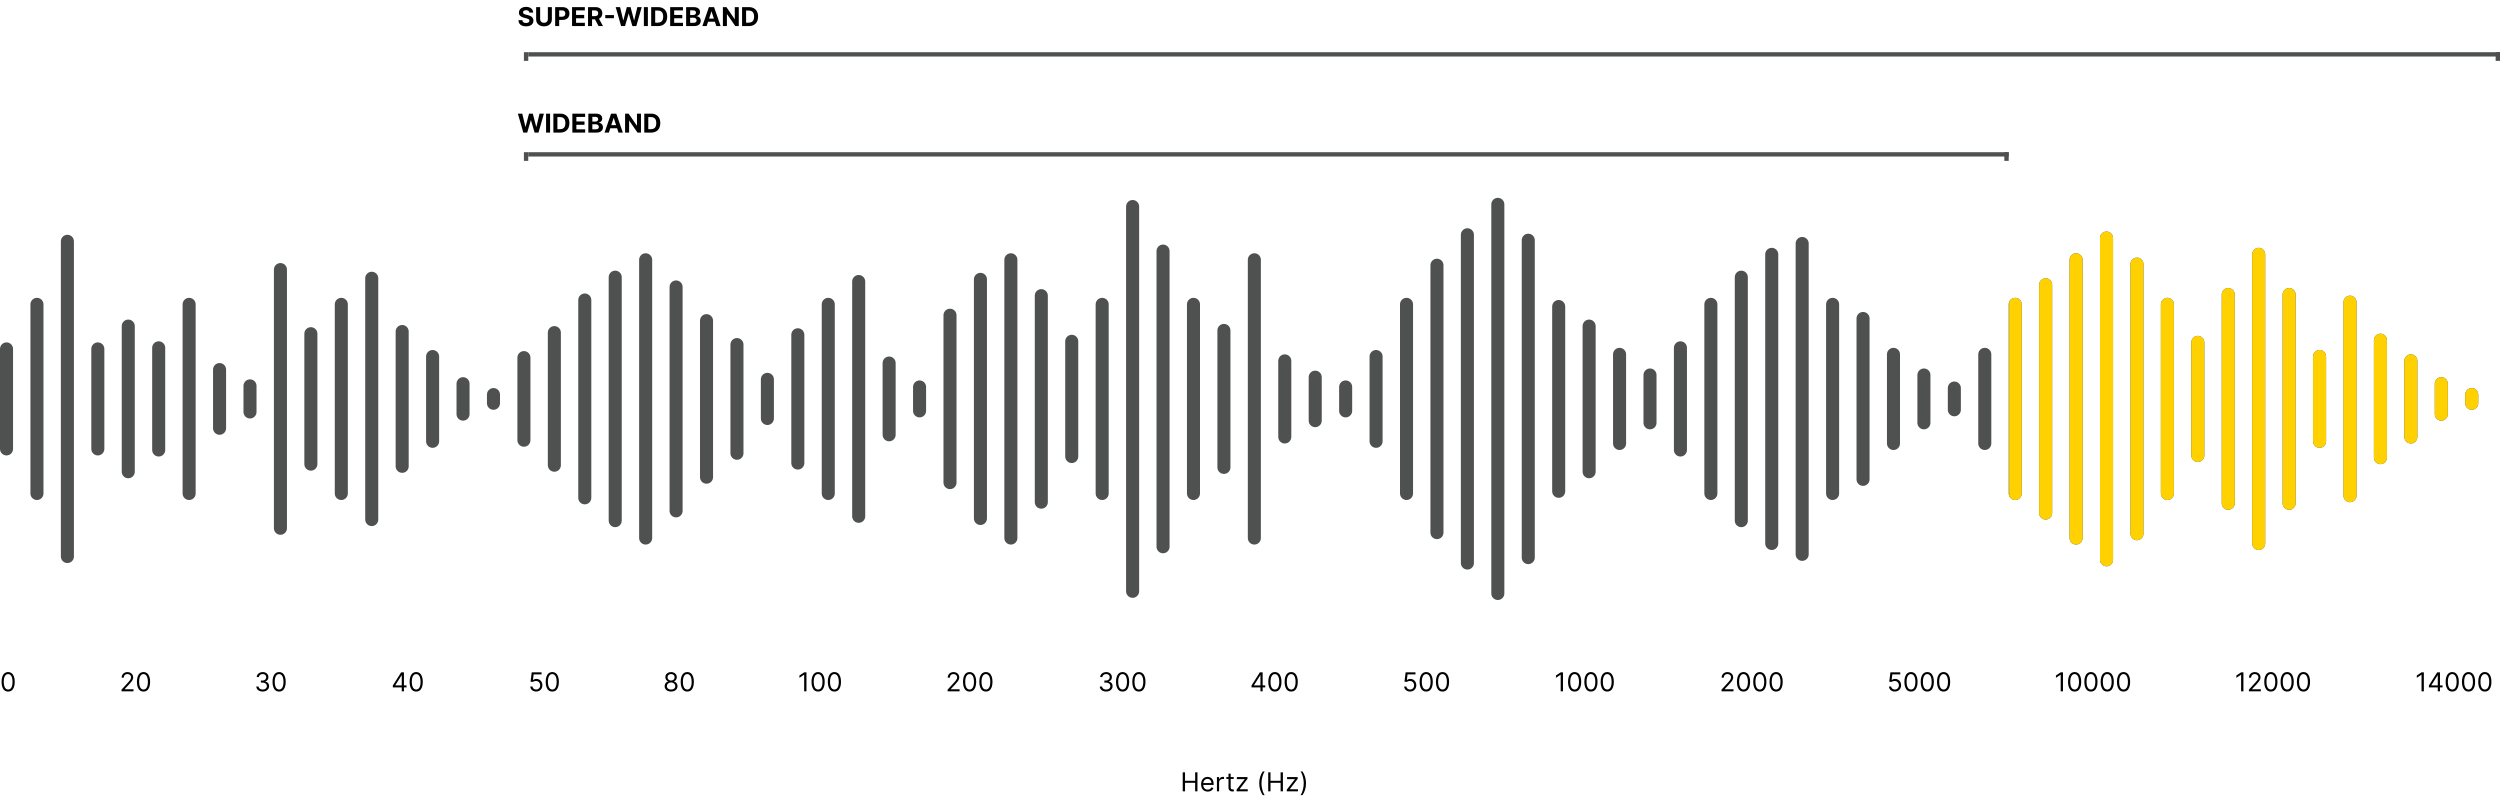 <svg width="1150" height="367" viewBox="0 0 1150 367" fill="none" xmlns="http://www.w3.org/2000/svg">
<path d="M55.903 318V317.233L58.784 314.08C59.122 313.71 59.401 313.389 59.619 313.116C59.838 312.841 60 312.582 60.105 312.341C60.213 312.097 60.267 311.841 60.267 311.574C60.267 311.267 60.193 311.001 60.045 310.777C59.901 310.553 59.702 310.379 59.449 310.257C59.196 310.135 58.912 310.074 58.597 310.074C58.261 310.074 57.969 310.143 57.719 310.283C57.472 310.419 57.28 310.611 57.144 310.858C57.01 311.105 56.943 311.395 56.943 311.727H55.938C55.938 311.216 56.055 310.767 56.291 310.381C56.527 309.994 56.848 309.693 57.254 309.477C57.663 309.261 58.122 309.153 58.631 309.153C59.142 309.153 59.595 309.261 59.99 309.477C60.385 309.693 60.695 309.984 60.919 310.351C61.144 310.717 61.256 311.125 61.256 311.574C61.256 311.895 61.197 312.209 61.081 312.516C60.967 312.82 60.769 313.159 60.484 313.534C60.203 313.906 59.812 314.361 59.312 314.898L57.352 316.994V317.062H61.409V318H55.903ZM66.016 318.119C65.374 318.119 64.827 317.945 64.375 317.595C63.923 317.243 63.578 316.733 63.34 316.065C63.101 315.395 62.981 314.585 62.981 313.636C62.981 312.693 63.101 311.888 63.34 311.22C63.581 310.55 63.928 310.038 64.379 309.686C64.834 309.331 65.379 309.153 66.016 309.153C66.652 309.153 67.196 309.331 67.648 309.686C68.102 310.038 68.449 310.55 68.688 311.22C68.929 311.888 69.05 312.693 69.05 313.636C69.05 314.585 68.93 315.395 68.692 316.065C68.453 316.733 68.108 317.243 67.656 317.595C67.204 317.945 66.658 318.119 66.016 318.119ZM66.016 317.182C66.652 317.182 67.146 316.875 67.499 316.261C67.851 315.648 68.027 314.773 68.027 313.636C68.027 312.881 67.946 312.237 67.784 311.706C67.625 311.175 67.395 310.77 67.094 310.491C66.796 310.213 66.436 310.074 66.016 310.074C65.385 310.074 64.892 310.385 64.537 311.007C64.182 311.626 64.004 312.503 64.004 313.636C64.004 314.392 64.084 315.034 64.243 315.562C64.402 316.091 64.631 316.493 64.929 316.768C65.23 317.044 65.592 317.182 66.016 317.182Z" fill="black"/>
<path d="M3.75 318.119C3.108 318.119 2.561 317.945 2.109 317.595C1.658 317.243 1.312 316.733 1.074 316.065C0.835 315.395 0.716 314.585 0.716 313.636C0.716 312.693 0.835 311.888 1.074 311.22C1.315 310.55 1.662 310.038 2.114 309.686C2.568 309.331 3.114 309.153 3.75 309.153C4.386 309.153 4.93 309.331 5.382 309.686C5.837 310.038 6.183 310.55 6.422 311.22C6.663 311.888 6.784 312.693 6.784 313.636C6.784 314.585 6.665 315.395 6.426 316.065C6.188 316.733 5.842 317.243 5.391 317.595C4.939 317.945 4.392 318.119 3.75 318.119ZM3.75 317.182C4.386 317.182 4.881 316.875 5.233 316.261C5.585 315.648 5.761 314.773 5.761 313.636C5.761 312.881 5.68 312.237 5.518 311.706C5.359 311.175 5.129 310.77 4.828 310.491C4.53 310.213 4.17 310.074 3.75 310.074C3.119 310.074 2.626 310.385 2.271 311.007C1.916 311.626 1.739 312.503 1.739 313.636C1.739 314.392 1.818 315.034 1.977 315.562C2.136 316.091 2.365 316.493 2.663 316.768C2.964 317.044 3.327 317.182 3.75 317.182Z" fill="black"/>
<path d="M120.852 318.119C120.29 318.119 119.788 318.023 119.348 317.83C118.911 317.636 118.563 317.368 118.304 317.024C118.048 316.678 117.909 316.276 117.886 315.818H118.96C118.983 316.099 119.08 316.342 119.25 316.547C119.42 316.749 119.643 316.905 119.919 317.016C120.195 317.126 120.5 317.182 120.835 317.182C121.21 317.182 121.543 317.116 121.832 316.986C122.122 316.855 122.349 316.673 122.514 316.44C122.679 316.207 122.761 315.938 122.761 315.631C122.761 315.31 122.682 315.027 122.523 314.783C122.364 314.536 122.131 314.342 121.824 314.203C121.517 314.064 121.142 313.994 120.699 313.994H120V313.057H120.699C121.045 313.057 121.349 312.994 121.611 312.869C121.875 312.744 122.081 312.568 122.229 312.341C122.379 312.114 122.455 311.847 122.455 311.54C122.455 311.244 122.389 310.987 122.259 310.768C122.128 310.55 121.943 310.379 121.705 310.257C121.469 310.135 121.19 310.074 120.869 310.074C120.568 310.074 120.284 310.129 120.017 310.24C119.753 310.348 119.537 310.506 119.369 310.713C119.202 310.918 119.111 311.165 119.097 311.455H118.074C118.091 310.997 118.229 310.597 118.487 310.253C118.746 309.906 119.084 309.636 119.501 309.443C119.922 309.25 120.384 309.153 120.886 309.153C121.426 309.153 121.889 309.263 122.276 309.482C122.662 309.697 122.959 309.983 123.166 310.338C123.374 310.693 123.477 311.077 123.477 311.489C123.477 311.98 123.348 312.399 123.089 312.746C122.834 313.092 122.486 313.332 122.045 313.466V313.534C122.597 313.625 123.027 313.859 123.337 314.237C123.646 314.612 123.801 315.077 123.801 315.631C123.801 316.105 123.672 316.531 123.413 316.909C123.158 317.284 122.808 317.58 122.365 317.795C121.922 318.011 121.418 318.119 120.852 318.119ZM128.391 318.119C127.749 318.119 127.202 317.945 126.75 317.595C126.298 317.243 125.953 316.733 125.714 316.065C125.476 315.395 125.357 314.585 125.357 313.636C125.357 312.693 125.476 311.888 125.714 311.22C125.956 310.55 126.303 310.038 126.754 309.686C127.209 309.331 127.754 309.153 128.391 309.153C129.027 309.153 129.571 309.331 130.023 309.686C130.477 310.038 130.824 310.55 131.062 311.22C131.304 311.888 131.425 312.693 131.425 313.636C131.425 314.585 131.305 315.395 131.067 316.065C130.828 316.733 130.483 317.243 130.031 317.595C129.58 317.945 129.033 318.119 128.391 318.119ZM128.391 317.182C129.027 317.182 129.521 316.875 129.874 316.261C130.226 315.648 130.402 314.773 130.402 313.636C130.402 312.881 130.321 312.237 130.159 311.706C130 311.175 129.77 310.77 129.469 310.491C129.17 310.213 128.811 310.074 128.391 310.074C127.76 310.074 127.267 310.385 126.912 311.007C126.557 311.626 126.379 312.503 126.379 313.636C126.379 314.392 126.459 315.034 126.618 315.562C126.777 316.091 127.006 316.493 127.304 316.768C127.605 317.044 127.967 317.182 128.391 317.182Z" fill="black"/>
<path d="M180.699 316.21V315.341L184.534 309.273H185.165V310.619H184.739L181.841 315.205V315.273H187.006V316.21H180.699ZM184.807 318V315.946V315.541V309.273H185.812V318H184.807ZM191.449 318.119C190.807 318.119 190.26 317.945 189.809 317.595C189.357 317.243 189.012 316.733 188.773 316.065C188.534 315.395 188.415 314.585 188.415 313.636C188.415 312.693 188.534 311.888 188.773 311.22C189.015 310.55 189.361 310.038 189.813 309.686C190.267 309.331 190.813 309.153 191.449 309.153C192.086 309.153 192.63 309.331 193.081 309.686C193.536 310.038 193.882 310.55 194.121 311.22C194.363 311.888 194.483 312.693 194.483 313.636C194.483 314.585 194.364 315.395 194.125 316.065C193.887 316.733 193.542 317.243 193.09 317.595C192.638 317.945 192.091 318.119 191.449 318.119ZM191.449 317.182C192.086 317.182 192.58 316.875 192.932 316.261C193.284 315.648 193.461 314.773 193.461 313.636C193.461 312.881 193.38 312.237 193.218 311.706C193.059 311.175 192.828 310.77 192.527 310.491C192.229 310.213 191.87 310.074 191.449 310.074C190.819 310.074 190.326 310.385 189.971 311.007C189.615 311.626 189.438 312.503 189.438 313.636C189.438 314.392 189.517 315.034 189.676 315.562C189.836 316.091 190.064 316.493 190.363 316.768C190.664 317.044 191.026 317.182 191.449 317.182Z" fill="black"/>
<path d="M246.631 318.119C246.131 318.119 245.68 318.02 245.28 317.821C244.879 317.622 244.558 317.349 244.317 317.003C244.075 316.656 243.943 316.261 243.92 315.818H244.943C244.983 316.213 245.162 316.54 245.48 316.798C245.801 317.054 246.185 317.182 246.631 317.182C246.989 317.182 247.307 317.098 247.585 316.93C247.866 316.763 248.087 316.533 248.246 316.24C248.408 315.945 248.489 315.611 248.489 315.239C248.489 314.858 248.405 314.518 248.237 314.22C248.072 313.919 247.845 313.682 247.555 313.509C247.266 313.335 246.935 313.247 246.562 313.244C246.295 313.241 246.021 313.283 245.74 313.368C245.459 313.45 245.227 313.557 245.045 313.688L244.057 313.568L244.585 309.273H249.119V310.21H245.472L245.165 312.784H245.216C245.395 312.642 245.619 312.524 245.889 312.43C246.159 312.337 246.44 312.29 246.733 312.29C247.267 312.29 247.743 312.418 248.161 312.673C248.581 312.926 248.911 313.273 249.149 313.713C249.391 314.153 249.511 314.656 249.511 315.222C249.511 315.778 249.386 316.276 249.136 316.713C248.889 317.148 248.548 317.491 248.114 317.744C247.679 317.994 247.185 318.119 246.631 318.119ZM254.051 318.119C253.409 318.119 252.862 317.945 252.41 317.595C251.958 317.243 251.613 316.733 251.375 316.065C251.136 315.395 251.017 314.585 251.017 313.636C251.017 312.693 251.136 311.888 251.375 311.22C251.616 310.55 251.963 310.038 252.414 309.686C252.869 309.331 253.414 309.153 254.051 309.153C254.687 309.153 255.231 309.331 255.683 309.686C256.137 310.038 256.484 310.55 256.723 311.22C256.964 311.888 257.085 312.693 257.085 313.636C257.085 314.585 256.966 315.395 256.727 316.065C256.488 316.733 256.143 317.243 255.691 317.595C255.24 317.945 254.693 318.119 254.051 318.119ZM254.051 317.182C254.687 317.182 255.181 316.875 255.534 316.261C255.886 315.648 256.062 314.773 256.062 313.636C256.062 312.881 255.981 312.237 255.819 311.706C255.66 311.175 255.43 310.77 255.129 310.491C254.831 310.213 254.471 310.074 254.051 310.074C253.42 310.074 252.927 310.385 252.572 311.007C252.217 311.626 252.039 312.503 252.039 313.636C252.039 314.392 252.119 315.034 252.278 315.562C252.437 316.091 252.666 316.493 252.964 316.768C253.265 317.044 253.627 317.182 254.051 317.182Z" fill="black"/>
<path d="M308.699 318.119C308.114 318.119 307.597 318.016 307.148 317.808C306.702 317.598 306.354 317.31 306.104 316.943C305.854 316.574 305.73 316.153 305.733 315.682C305.73 315.312 305.803 314.972 305.95 314.659C306.098 314.344 306.3 314.081 306.555 313.871C306.814 313.658 307.102 313.523 307.42 313.466V313.415C307.003 313.307 306.67 313.072 306.423 312.712C306.176 312.348 306.054 311.935 306.057 311.472C306.054 311.028 306.166 310.632 306.393 310.283C306.621 309.933 306.933 309.658 307.331 309.456C307.732 309.254 308.188 309.153 308.699 309.153C309.205 309.153 309.656 309.254 310.054 309.456C310.452 309.658 310.764 309.933 310.991 310.283C311.222 310.632 311.338 311.028 311.341 311.472C311.338 311.935 311.212 312.348 310.962 312.712C310.714 313.072 310.386 313.307 309.977 313.415V313.466C310.293 313.523 310.577 313.658 310.83 313.871C311.082 314.081 311.284 314.344 311.435 314.659C311.585 314.972 311.662 315.312 311.665 315.682C311.662 316.153 311.534 316.574 311.281 316.943C311.031 317.31 310.683 317.598 310.237 317.808C309.794 318.016 309.281 318.119 308.699 318.119ZM308.699 317.182C309.094 317.182 309.435 317.118 309.722 316.99C310.009 316.862 310.23 316.682 310.386 316.449C310.543 316.216 310.622 315.943 310.625 315.631C310.622 315.301 310.537 315.01 310.369 314.757C310.202 314.504 309.973 314.305 309.683 314.161C309.396 314.016 309.068 313.943 308.699 313.943C308.327 313.943 307.994 314.016 307.702 314.161C307.412 314.305 307.183 314.504 307.016 314.757C306.851 315.01 306.77 315.301 306.773 315.631C306.77 315.943 306.845 316.216 306.999 316.449C307.155 316.682 307.378 316.862 307.668 316.99C307.957 317.118 308.301 317.182 308.699 317.182ZM308.699 313.04C309.011 313.04 309.288 312.977 309.53 312.852C309.774 312.727 309.966 312.553 310.105 312.328C310.244 312.104 310.315 311.841 310.318 311.54C310.315 311.244 310.246 310.987 310.109 310.768C309.973 310.547 309.784 310.376 309.543 310.257C309.301 310.135 309.02 310.074 308.699 310.074C308.372 310.074 308.087 310.135 307.842 310.257C307.598 310.376 307.409 310.547 307.276 310.768C307.142 310.987 307.077 311.244 307.08 311.54C307.077 311.841 307.143 312.104 307.28 312.328C307.419 312.553 307.611 312.727 307.855 312.852C308.099 312.977 308.381 313.04 308.699 313.04ZM316.145 318.119C315.502 318.119 314.956 317.945 314.504 317.595C314.052 317.243 313.707 316.733 313.468 316.065C313.23 315.395 313.11 314.585 313.11 313.636C313.11 312.693 313.23 311.888 313.468 311.22C313.71 310.55 314.056 310.038 314.508 309.686C314.963 309.331 315.508 309.153 316.145 309.153C316.781 309.153 317.325 309.331 317.777 309.686C318.231 310.038 318.578 310.55 318.816 311.22C319.058 311.888 319.179 312.693 319.179 313.636C319.179 314.585 319.059 315.395 318.821 316.065C318.582 316.733 318.237 317.243 317.785 317.595C317.333 317.945 316.787 318.119 316.145 318.119ZM316.145 317.182C316.781 317.182 317.275 316.875 317.627 316.261C317.98 315.648 318.156 314.773 318.156 313.636C318.156 312.881 318.075 312.237 317.913 311.706C317.754 311.175 317.524 310.77 317.223 310.491C316.924 310.213 316.565 310.074 316.145 310.074C315.514 310.074 315.021 310.385 314.666 311.007C314.311 311.626 314.133 312.503 314.133 313.636C314.133 314.392 314.213 315.034 314.372 315.562C314.531 316.091 314.76 316.493 315.058 316.768C315.359 317.044 315.721 317.182 316.145 317.182Z" fill="black"/>
<path d="M370.972 309.273V318H369.915V310.381H369.864L367.733 311.795V310.722L369.915 309.273H370.972ZM376.328 318.119C375.686 318.119 375.139 317.945 374.688 317.595C374.236 317.243 373.891 316.733 373.652 316.065C373.413 315.395 373.294 314.585 373.294 313.636C373.294 312.693 373.413 311.888 373.652 311.22C373.893 310.55 374.24 310.038 374.692 309.686C375.146 309.331 375.692 309.153 376.328 309.153C376.964 309.153 377.509 309.331 377.96 309.686C378.415 310.038 378.761 310.55 379 311.22C379.241 311.888 379.362 312.693 379.362 313.636C379.362 314.585 379.243 315.395 379.004 316.065C378.766 316.733 378.42 317.243 377.969 317.595C377.517 317.945 376.97 318.119 376.328 318.119ZM376.328 317.182C376.964 317.182 377.459 316.875 377.811 316.261C378.163 315.648 378.339 314.773 378.339 313.636C378.339 312.881 378.259 312.237 378.097 311.706C377.938 311.175 377.707 310.77 377.406 310.491C377.108 310.213 376.749 310.074 376.328 310.074C375.697 310.074 375.205 310.385 374.849 311.007C374.494 311.626 374.317 312.503 374.317 313.636C374.317 314.392 374.396 315.034 374.555 315.562C374.714 316.091 374.943 316.493 375.241 316.768C375.543 317.044 375.905 317.182 376.328 317.182ZM383.828 318.119C383.186 318.119 382.639 317.945 382.188 317.595C381.736 317.243 381.391 316.733 381.152 316.065C380.913 315.395 380.794 314.585 380.794 313.636C380.794 312.693 380.913 311.888 381.152 311.22C381.393 310.55 381.74 310.038 382.192 309.686C382.646 309.331 383.192 309.153 383.828 309.153C384.464 309.153 385.009 309.331 385.46 309.686C385.915 310.038 386.261 310.55 386.5 311.22C386.741 311.888 386.862 312.693 386.862 313.636C386.862 314.585 386.743 315.395 386.504 316.065C386.266 316.733 385.92 317.243 385.469 317.595C385.017 317.945 384.47 318.119 383.828 318.119ZM383.828 317.182C384.464 317.182 384.959 316.875 385.311 316.261C385.663 315.648 385.839 314.773 385.839 313.636C385.839 312.881 385.759 312.237 385.597 311.706C385.438 311.175 385.207 310.77 384.906 310.491C384.608 310.213 384.249 310.074 383.828 310.074C383.197 310.074 382.705 310.385 382.349 311.007C381.994 311.626 381.817 312.503 381.817 313.636C381.817 314.392 381.896 315.034 382.055 315.562C382.214 316.091 382.443 316.493 382.741 316.768C383.043 317.044 383.405 317.182 383.828 317.182Z" fill="black"/>
<path d="M435.903 318V317.233L438.784 314.08C439.122 313.71 439.401 313.389 439.619 313.116C439.838 312.841 440 312.582 440.105 312.341C440.213 312.097 440.267 311.841 440.267 311.574C440.267 311.267 440.193 311.001 440.045 310.777C439.901 310.553 439.702 310.379 439.449 310.257C439.196 310.135 438.912 310.074 438.597 310.074C438.261 310.074 437.969 310.143 437.719 310.283C437.472 310.419 437.28 310.611 437.143 310.858C437.01 311.105 436.943 311.395 436.943 311.727H435.938C435.938 311.216 436.055 310.767 436.291 310.381C436.527 309.994 436.848 309.693 437.254 309.477C437.663 309.261 438.122 309.153 438.631 309.153C439.142 309.153 439.595 309.261 439.99 309.477C440.385 309.693 440.695 309.984 440.919 310.351C441.143 310.717 441.256 311.125 441.256 311.574C441.256 311.895 441.197 312.209 441.081 312.516C440.967 312.82 440.768 313.159 440.484 313.534C440.203 313.906 439.812 314.361 439.312 314.898L437.352 316.994V317.062H441.409V318H435.903ZM446.016 318.119C445.374 318.119 444.827 317.945 444.375 317.595C443.923 317.243 443.578 316.733 443.339 316.065C443.101 315.395 442.982 314.585 442.982 313.636C442.982 312.693 443.101 311.888 443.339 311.22C443.581 310.55 443.928 310.038 444.379 309.686C444.834 309.331 445.379 309.153 446.016 309.153C446.652 309.153 447.196 309.331 447.648 309.686C448.102 310.038 448.449 310.55 448.688 311.22C448.929 311.888 449.05 312.693 449.05 313.636C449.05 314.585 448.93 315.395 448.692 316.065C448.453 316.733 448.108 317.243 447.656 317.595C447.205 317.945 446.658 318.119 446.016 318.119ZM446.016 317.182C446.652 317.182 447.146 316.875 447.499 316.261C447.851 315.648 448.027 314.773 448.027 313.636C448.027 312.881 447.946 312.237 447.784 311.706C447.625 311.175 447.395 310.77 447.094 310.491C446.795 310.213 446.436 310.074 446.016 310.074C445.385 310.074 444.892 310.385 444.537 311.007C444.182 311.626 444.004 312.503 444.004 313.636C444.004 314.392 444.084 315.034 444.243 315.562C444.402 316.091 444.631 316.493 444.929 316.768C445.23 317.044 445.592 317.182 446.016 317.182ZM453.516 318.119C452.874 318.119 452.327 317.945 451.875 317.595C451.423 317.243 451.078 316.733 450.839 316.065C450.601 315.395 450.482 314.585 450.482 313.636C450.482 312.693 450.601 311.888 450.839 311.22C451.081 310.55 451.428 310.038 451.879 309.686C452.334 309.331 452.879 309.153 453.516 309.153C454.152 309.153 454.696 309.331 455.148 309.686C455.602 310.038 455.949 310.55 456.188 311.22C456.429 311.888 456.55 312.693 456.55 313.636C456.55 314.585 456.43 315.395 456.192 316.065C455.953 316.733 455.608 317.243 455.156 317.595C454.705 317.945 454.158 318.119 453.516 318.119ZM453.516 317.182C454.152 317.182 454.646 316.875 454.999 316.261C455.351 315.648 455.527 314.773 455.527 313.636C455.527 312.881 455.446 312.237 455.284 311.706C455.125 311.175 454.895 310.77 454.594 310.491C454.295 310.213 453.936 310.074 453.516 310.074C452.885 310.074 452.392 310.385 452.037 311.007C451.682 311.626 451.504 312.503 451.504 313.636C451.504 314.392 451.584 315.034 451.743 315.562C451.902 316.091 452.131 316.493 452.429 316.768C452.73 317.044 453.092 317.182 453.516 317.182Z" fill="black"/>
<path d="M508.852 318.119C508.29 318.119 507.788 318.023 507.348 317.83C506.911 317.636 506.563 317.368 506.304 317.024C506.048 316.678 505.909 316.276 505.886 315.818H506.96C506.983 316.099 507.08 316.342 507.25 316.547C507.42 316.749 507.643 316.905 507.919 317.016C508.195 317.126 508.5 317.182 508.835 317.182C509.21 317.182 509.543 317.116 509.832 316.986C510.122 316.855 510.349 316.673 510.514 316.44C510.679 316.207 510.761 315.938 510.761 315.631C510.761 315.31 510.682 315.027 510.523 314.783C510.364 314.536 510.131 314.342 509.824 314.203C509.517 314.064 509.142 313.994 508.699 313.994H508V313.057H508.699C509.045 313.057 509.349 312.994 509.611 312.869C509.875 312.744 510.081 312.568 510.229 312.341C510.379 312.114 510.455 311.847 510.455 311.54C510.455 311.244 510.389 310.987 510.259 310.768C510.128 310.55 509.943 310.379 509.705 310.257C509.469 310.135 509.19 310.074 508.869 310.074C508.568 310.074 508.284 310.129 508.017 310.24C507.753 310.348 507.537 310.506 507.369 310.713C507.202 310.918 507.111 311.165 507.097 311.455H506.074C506.091 310.997 506.229 310.597 506.487 310.253C506.746 309.906 507.084 309.636 507.501 309.443C507.922 309.25 508.384 309.153 508.886 309.153C509.426 309.153 509.889 309.263 510.276 309.482C510.662 309.697 510.959 309.983 511.166 310.338C511.374 310.693 511.477 311.077 511.477 311.489C511.477 311.98 511.348 312.399 511.089 312.746C510.834 313.092 510.486 313.332 510.045 313.466V313.534C510.597 313.625 511.027 313.859 511.337 314.237C511.646 314.612 511.801 315.077 511.801 315.631C511.801 316.105 511.672 316.531 511.413 316.909C511.158 317.284 510.808 317.58 510.365 317.795C509.922 318.011 509.418 318.119 508.852 318.119ZM516.391 318.119C515.749 318.119 515.202 317.945 514.75 317.595C514.298 317.243 513.953 316.733 513.714 316.065C513.476 315.395 513.357 314.585 513.357 313.636C513.357 312.693 513.476 311.888 513.714 311.22C513.956 310.55 514.303 310.038 514.754 309.686C515.209 309.331 515.754 309.153 516.391 309.153C517.027 309.153 517.571 309.331 518.023 309.686C518.477 310.038 518.824 310.55 519.062 311.22C519.304 311.888 519.425 312.693 519.425 313.636C519.425 314.585 519.305 315.395 519.067 316.065C518.828 316.733 518.483 317.243 518.031 317.595C517.58 317.945 517.033 318.119 516.391 318.119ZM516.391 317.182C517.027 317.182 517.521 316.875 517.874 316.261C518.226 315.648 518.402 314.773 518.402 313.636C518.402 312.881 518.321 312.237 518.159 311.706C518 311.175 517.77 310.77 517.469 310.491C517.17 310.213 516.811 310.074 516.391 310.074C515.76 310.074 515.267 310.385 514.912 311.007C514.557 311.626 514.379 312.503 514.379 313.636C514.379 314.392 514.459 315.034 514.618 315.562C514.777 316.091 515.006 316.493 515.304 316.768C515.605 317.044 515.967 317.182 516.391 317.182ZM523.891 318.119C523.249 318.119 522.702 317.945 522.25 317.595C521.798 317.243 521.453 316.733 521.214 316.065C520.976 315.395 520.857 314.585 520.857 313.636C520.857 312.693 520.976 311.888 521.214 311.22C521.456 310.55 521.803 310.038 522.254 309.686C522.709 309.331 523.254 309.153 523.891 309.153C524.527 309.153 525.071 309.331 525.523 309.686C525.977 310.038 526.324 310.55 526.562 311.22C526.804 311.888 526.925 312.693 526.925 313.636C526.925 314.585 526.805 315.395 526.567 316.065C526.328 316.733 525.983 317.243 525.531 317.595C525.08 317.945 524.533 318.119 523.891 318.119ZM523.891 317.182C524.527 317.182 525.021 316.875 525.374 316.261C525.726 315.648 525.902 314.773 525.902 313.636C525.902 312.881 525.821 312.237 525.659 311.706C525.5 311.175 525.27 310.77 524.969 310.491C524.67 310.213 524.311 310.074 523.891 310.074C523.26 310.074 522.767 310.385 522.412 311.007C522.057 311.626 521.879 312.503 521.879 313.636C521.879 314.392 521.959 315.034 522.118 315.562C522.277 316.091 522.506 316.493 522.804 316.768C523.105 317.044 523.467 317.182 523.891 317.182Z" fill="black"/>
<path d="M575.699 316.21V315.341L579.534 309.273H580.165V310.619H579.739L576.841 315.205V315.273H582.006V316.21H575.699ZM579.807 318V315.946V315.541V309.273H580.812V318H579.807ZM586.449 318.119C585.807 318.119 585.26 317.945 584.809 317.595C584.357 317.243 584.012 316.733 583.773 316.065C583.534 315.395 583.415 314.585 583.415 313.636C583.415 312.693 583.534 311.888 583.773 311.22C584.015 310.55 584.361 310.038 584.813 309.686C585.267 309.331 585.813 309.153 586.449 309.153C587.086 309.153 587.63 309.331 588.081 309.686C588.536 310.038 588.882 310.55 589.121 311.22C589.363 311.888 589.483 312.693 589.483 313.636C589.483 314.585 589.364 315.395 589.125 316.065C588.887 316.733 588.542 317.243 588.09 317.595C587.638 317.945 587.091 318.119 586.449 318.119ZM586.449 317.182C587.086 317.182 587.58 316.875 587.932 316.261C588.284 315.648 588.461 314.773 588.461 313.636C588.461 312.881 588.38 312.237 588.218 311.706C588.059 311.175 587.828 310.77 587.527 310.491C587.229 310.213 586.87 310.074 586.449 310.074C585.819 310.074 585.326 310.385 584.971 311.007C584.615 311.626 584.438 312.503 584.438 313.636C584.438 314.392 584.517 315.034 584.676 315.562C584.836 316.091 585.064 316.493 585.363 316.768C585.664 317.044 586.026 317.182 586.449 317.182ZM593.949 318.119C593.307 318.119 592.76 317.945 592.309 317.595C591.857 317.243 591.512 316.733 591.273 316.065C591.034 315.395 590.915 314.585 590.915 313.636C590.915 312.693 591.034 311.888 591.273 311.22C591.515 310.55 591.861 310.038 592.313 309.686C592.767 309.331 593.313 309.153 593.949 309.153C594.586 309.153 595.13 309.331 595.581 309.686C596.036 310.038 596.382 310.55 596.621 311.22C596.863 311.888 596.983 312.693 596.983 313.636C596.983 314.585 596.864 315.395 596.625 316.065C596.387 316.733 596.042 317.243 595.59 317.595C595.138 317.945 594.591 318.119 593.949 318.119ZM593.949 317.182C594.586 317.182 595.08 316.875 595.432 316.261C595.784 315.648 595.961 314.773 595.961 313.636C595.961 312.881 595.88 312.237 595.718 311.706C595.559 311.175 595.328 310.77 595.027 310.491C594.729 310.213 594.37 310.074 593.949 310.074C593.319 310.074 592.826 310.385 592.471 311.007C592.115 311.626 591.938 312.503 591.938 313.636C591.938 314.392 592.017 315.034 592.176 315.562C592.336 316.091 592.564 316.493 592.863 316.768C593.164 317.044 593.526 317.182 593.949 317.182Z" fill="black"/>
<path d="M648.631 318.119C648.131 318.119 647.68 318.02 647.28 317.821C646.879 317.622 646.558 317.349 646.317 317.003C646.075 316.656 645.943 316.261 645.92 315.818H646.943C646.983 316.213 647.162 316.54 647.48 316.798C647.801 317.054 648.185 317.182 648.631 317.182C648.989 317.182 649.307 317.098 649.585 316.93C649.866 316.763 650.087 316.533 650.246 316.24C650.408 315.945 650.489 315.611 650.489 315.239C650.489 314.858 650.405 314.518 650.237 314.22C650.072 313.919 649.845 313.682 649.555 313.509C649.266 313.335 648.935 313.247 648.562 313.244C648.295 313.241 648.021 313.283 647.74 313.368C647.459 313.45 647.227 313.557 647.045 313.688L646.057 313.568L646.585 309.273H651.119V310.21H647.472L647.165 312.784H647.216C647.395 312.642 647.619 312.524 647.889 312.43C648.159 312.337 648.44 312.29 648.733 312.29C649.267 312.29 649.743 312.418 650.161 312.673C650.581 312.926 650.911 313.273 651.149 313.713C651.391 314.153 651.511 314.656 651.511 315.222C651.511 315.778 651.386 316.276 651.136 316.713C650.889 317.148 650.548 317.491 650.114 317.744C649.679 317.994 649.185 318.119 648.631 318.119ZM656.051 318.119C655.409 318.119 654.862 317.945 654.41 317.595C653.958 317.243 653.613 316.733 653.375 316.065C653.136 315.395 653.017 314.585 653.017 313.636C653.017 312.693 653.136 311.888 653.375 311.22C653.616 310.55 653.963 310.038 654.414 309.686C654.869 309.331 655.414 309.153 656.051 309.153C656.687 309.153 657.231 309.331 657.683 309.686C658.137 310.038 658.484 310.55 658.723 311.22C658.964 311.888 659.085 312.693 659.085 313.636C659.085 314.585 658.966 315.395 658.727 316.065C658.488 316.733 658.143 317.243 657.691 317.595C657.24 317.945 656.693 318.119 656.051 318.119ZM656.051 317.182C656.687 317.182 657.181 316.875 657.534 316.261C657.886 315.648 658.062 314.773 658.062 313.636C658.062 312.881 657.981 312.237 657.819 311.706C657.66 311.175 657.43 310.77 657.129 310.491C656.831 310.213 656.471 310.074 656.051 310.074C655.42 310.074 654.927 310.385 654.572 311.007C654.217 311.626 654.039 312.503 654.039 313.636C654.039 314.392 654.119 315.034 654.278 315.562C654.437 316.091 654.666 316.493 654.964 316.768C655.265 317.044 655.627 317.182 656.051 317.182ZM663.551 318.119C662.909 318.119 662.362 317.945 661.91 317.595C661.458 317.243 661.113 316.733 660.875 316.065C660.636 315.395 660.517 314.585 660.517 313.636C660.517 312.693 660.636 311.888 660.875 311.22C661.116 310.55 661.463 310.038 661.914 309.686C662.369 309.331 662.914 309.153 663.551 309.153C664.187 309.153 664.731 309.331 665.183 309.686C665.637 310.038 665.984 310.55 666.223 311.22C666.464 311.888 666.585 312.693 666.585 313.636C666.585 314.585 666.466 315.395 666.227 316.065C665.988 316.733 665.643 317.243 665.191 317.595C664.74 317.945 664.193 318.119 663.551 318.119ZM663.551 317.182C664.187 317.182 664.681 316.875 665.034 316.261C665.386 315.648 665.562 314.773 665.562 313.636C665.562 312.881 665.481 312.237 665.319 311.706C665.16 311.175 664.93 310.77 664.629 310.491C664.331 310.213 663.971 310.074 663.551 310.074C662.92 310.074 662.427 310.385 662.072 311.007C661.717 311.626 661.539 312.503 661.539 313.636C661.539 314.392 661.619 315.034 661.778 315.562C661.937 316.091 662.166 316.493 662.464 316.768C662.765 317.044 663.127 317.182 663.551 317.182Z" fill="black"/>
<path d="M718.972 309.273V318H717.915V310.381H717.864L715.733 311.795V310.722L717.915 309.273H718.972ZM724.328 318.119C723.686 318.119 723.139 317.945 722.688 317.595C722.236 317.243 721.891 316.733 721.652 316.065C721.413 315.395 721.294 314.585 721.294 313.636C721.294 312.693 721.413 311.888 721.652 311.22C721.893 310.55 722.24 310.038 722.692 309.686C723.146 309.331 723.692 309.153 724.328 309.153C724.964 309.153 725.509 309.331 725.96 309.686C726.415 310.038 726.761 310.55 727 311.22C727.241 311.888 727.362 312.693 727.362 313.636C727.362 314.585 727.243 315.395 727.004 316.065C726.766 316.733 726.42 317.243 725.969 317.595C725.517 317.945 724.97 318.119 724.328 318.119ZM724.328 317.182C724.964 317.182 725.459 316.875 725.811 316.261C726.163 315.648 726.339 314.773 726.339 313.636C726.339 312.881 726.259 312.237 726.097 311.706C725.938 311.175 725.707 310.77 725.406 310.491C725.108 310.213 724.749 310.074 724.328 310.074C723.697 310.074 723.205 310.385 722.849 311.007C722.494 311.626 722.317 312.503 722.317 313.636C722.317 314.392 722.396 315.034 722.555 315.562C722.714 316.091 722.943 316.493 723.241 316.768C723.543 317.044 723.905 317.182 724.328 317.182ZM731.828 318.119C731.186 318.119 730.639 317.945 730.188 317.595C729.736 317.243 729.391 316.733 729.152 316.065C728.913 315.395 728.794 314.585 728.794 313.636C728.794 312.693 728.913 311.888 729.152 311.22C729.393 310.55 729.74 310.038 730.192 309.686C730.646 309.331 731.192 309.153 731.828 309.153C732.464 309.153 733.009 309.331 733.46 309.686C733.915 310.038 734.261 310.55 734.5 311.22C734.741 311.888 734.862 312.693 734.862 313.636C734.862 314.585 734.743 315.395 734.504 316.065C734.266 316.733 733.92 317.243 733.469 317.595C733.017 317.945 732.47 318.119 731.828 318.119ZM731.828 317.182C732.464 317.182 732.959 316.875 733.311 316.261C733.663 315.648 733.839 314.773 733.839 313.636C733.839 312.881 733.759 312.237 733.597 311.706C733.438 311.175 733.207 310.77 732.906 310.491C732.608 310.213 732.249 310.074 731.828 310.074C731.197 310.074 730.705 310.385 730.349 311.007C729.994 311.626 729.817 312.503 729.817 313.636C729.817 314.392 729.896 315.034 730.055 315.562C730.214 316.091 730.443 316.493 730.741 316.768C731.043 317.044 731.405 317.182 731.828 317.182ZM739.328 318.119C738.686 318.119 738.139 317.945 737.688 317.595C737.236 317.243 736.891 316.733 736.652 316.065C736.413 315.395 736.294 314.585 736.294 313.636C736.294 312.693 736.413 311.888 736.652 311.22C736.893 310.55 737.24 310.038 737.692 309.686C738.146 309.331 738.692 309.153 739.328 309.153C739.964 309.153 740.509 309.331 740.96 309.686C741.415 310.038 741.761 310.55 742 311.22C742.241 311.888 742.362 312.693 742.362 313.636C742.362 314.585 742.243 315.395 742.004 316.065C741.766 316.733 741.42 317.243 740.969 317.595C740.517 317.945 739.97 318.119 739.328 318.119ZM739.328 317.182C739.964 317.182 740.459 316.875 740.811 316.261C741.163 315.648 741.339 314.773 741.339 313.636C741.339 312.881 741.259 312.237 741.097 311.706C740.938 311.175 740.707 310.77 740.406 310.491C740.108 310.213 739.749 310.074 739.328 310.074C738.697 310.074 738.205 310.385 737.849 311.007C737.494 311.626 737.317 312.503 737.317 313.636C737.317 314.392 737.396 315.034 737.555 315.562C737.714 316.091 737.943 316.493 738.241 316.768C738.543 317.044 738.905 317.182 739.328 317.182Z" fill="black"/>
<path d="M791.903 318V317.233L794.784 314.08C795.122 313.71 795.401 313.389 795.619 313.116C795.838 312.841 796 312.582 796.105 312.341C796.213 312.097 796.267 311.841 796.267 311.574C796.267 311.267 796.193 311.001 796.045 310.777C795.901 310.553 795.702 310.379 795.449 310.257C795.196 310.135 794.912 310.074 794.597 310.074C794.261 310.074 793.969 310.143 793.719 310.283C793.472 310.419 793.28 310.611 793.143 310.858C793.01 311.105 792.943 311.395 792.943 311.727H791.938C791.938 311.216 792.055 310.767 792.291 310.381C792.527 309.994 792.848 309.693 793.254 309.477C793.663 309.261 794.122 309.153 794.631 309.153C795.142 309.153 795.595 309.261 795.99 309.477C796.385 309.693 796.695 309.984 796.919 310.351C797.143 310.717 797.256 311.125 797.256 311.574C797.256 311.895 797.197 312.209 797.081 312.516C796.967 312.82 796.768 313.159 796.484 313.534C796.203 313.906 795.812 314.361 795.312 314.898L793.352 316.994V317.062H797.409V318H791.903ZM802.016 318.119C801.374 318.119 800.827 317.945 800.375 317.595C799.923 317.243 799.578 316.733 799.339 316.065C799.101 315.395 798.982 314.585 798.982 313.636C798.982 312.693 799.101 311.888 799.339 311.22C799.581 310.55 799.928 310.038 800.379 309.686C800.834 309.331 801.379 309.153 802.016 309.153C802.652 309.153 803.196 309.331 803.648 309.686C804.102 310.038 804.449 310.55 804.688 311.22C804.929 311.888 805.05 312.693 805.05 313.636C805.05 314.585 804.93 315.395 804.692 316.065C804.453 316.733 804.108 317.243 803.656 317.595C803.205 317.945 802.658 318.119 802.016 318.119ZM802.016 317.182C802.652 317.182 803.146 316.875 803.499 316.261C803.851 315.648 804.027 314.773 804.027 313.636C804.027 312.881 803.946 312.237 803.784 311.706C803.625 311.175 803.395 310.77 803.094 310.491C802.795 310.213 802.436 310.074 802.016 310.074C801.385 310.074 800.892 310.385 800.537 311.007C800.182 311.626 800.004 312.503 800.004 313.636C800.004 314.392 800.084 315.034 800.243 315.562C800.402 316.091 800.631 316.493 800.929 316.768C801.23 317.044 801.592 317.182 802.016 317.182ZM809.516 318.119C808.874 318.119 808.327 317.945 807.875 317.595C807.423 317.243 807.078 316.733 806.839 316.065C806.601 315.395 806.482 314.585 806.482 313.636C806.482 312.693 806.601 311.888 806.839 311.22C807.081 310.55 807.428 310.038 807.879 309.686C808.334 309.331 808.879 309.153 809.516 309.153C810.152 309.153 810.696 309.331 811.148 309.686C811.602 310.038 811.949 310.55 812.188 311.22C812.429 311.888 812.55 312.693 812.55 313.636C812.55 314.585 812.43 315.395 812.192 316.065C811.953 316.733 811.608 317.243 811.156 317.595C810.705 317.945 810.158 318.119 809.516 318.119ZM809.516 317.182C810.152 317.182 810.646 316.875 810.999 316.261C811.351 315.648 811.527 314.773 811.527 313.636C811.527 312.881 811.446 312.237 811.284 311.706C811.125 311.175 810.895 310.77 810.594 310.491C810.295 310.213 809.936 310.074 809.516 310.074C808.885 310.074 808.392 310.385 808.037 311.007C807.682 311.626 807.504 312.503 807.504 313.636C807.504 314.392 807.584 315.034 807.743 315.562C807.902 316.091 808.131 316.493 808.429 316.768C808.73 317.044 809.092 317.182 809.516 317.182ZM817.016 318.119C816.374 318.119 815.827 317.945 815.375 317.595C814.923 317.243 814.578 316.733 814.339 316.065C814.101 315.395 813.982 314.585 813.982 313.636C813.982 312.693 814.101 311.888 814.339 311.22C814.581 310.55 814.928 310.038 815.379 309.686C815.834 309.331 816.379 309.153 817.016 309.153C817.652 309.153 818.196 309.331 818.648 309.686C819.102 310.038 819.449 310.55 819.688 311.22C819.929 311.888 820.05 312.693 820.05 313.636C820.05 314.585 819.93 315.395 819.692 316.065C819.453 316.733 819.108 317.243 818.656 317.595C818.205 317.945 817.658 318.119 817.016 318.119ZM817.016 317.182C817.652 317.182 818.146 316.875 818.499 316.261C818.851 315.648 819.027 314.773 819.027 313.636C819.027 312.881 818.946 312.237 818.784 311.706C818.625 311.175 818.395 310.77 818.094 310.491C817.795 310.213 817.436 310.074 817.016 310.074C816.385 310.074 815.892 310.385 815.537 311.007C815.182 311.626 815.004 312.503 815.004 313.636C815.004 314.392 815.084 315.034 815.243 315.562C815.402 316.091 815.631 316.493 815.929 316.768C816.23 317.044 816.592 317.182 817.016 317.182Z" fill="black"/>
<path d="M871.631 318.119C871.131 318.119 870.68 318.02 870.28 317.821C869.879 317.622 869.558 317.349 869.317 317.003C869.075 316.656 868.943 316.261 868.92 315.818H869.943C869.983 316.213 870.162 316.54 870.48 316.798C870.801 317.054 871.185 317.182 871.631 317.182C871.989 317.182 872.307 317.098 872.585 316.93C872.866 316.763 873.087 316.533 873.246 316.24C873.408 315.945 873.489 315.611 873.489 315.239C873.489 314.858 873.405 314.518 873.237 314.22C873.072 313.919 872.845 313.682 872.555 313.509C872.266 313.335 871.935 313.247 871.562 313.244C871.295 313.241 871.021 313.283 870.74 313.368C870.459 313.45 870.227 313.557 870.045 313.688L869.057 313.568L869.585 309.273H874.119V310.21H870.472L870.165 312.784H870.216C870.395 312.642 870.619 312.524 870.889 312.43C871.159 312.337 871.44 312.29 871.733 312.29C872.267 312.29 872.743 312.418 873.161 312.673C873.581 312.926 873.911 313.273 874.149 313.713C874.391 314.153 874.511 314.656 874.511 315.222C874.511 315.778 874.386 316.276 874.136 316.713C873.889 317.148 873.548 317.491 873.114 317.744C872.679 317.994 872.185 318.119 871.631 318.119ZM879.051 318.119C878.409 318.119 877.862 317.945 877.41 317.595C876.958 317.243 876.613 316.733 876.375 316.065C876.136 315.395 876.017 314.585 876.017 313.636C876.017 312.693 876.136 311.888 876.375 311.22C876.616 310.55 876.963 310.038 877.414 309.686C877.869 309.331 878.414 309.153 879.051 309.153C879.687 309.153 880.231 309.331 880.683 309.686C881.137 310.038 881.484 310.55 881.723 311.22C881.964 311.888 882.085 312.693 882.085 313.636C882.085 314.585 881.966 315.395 881.727 316.065C881.488 316.733 881.143 317.243 880.691 317.595C880.24 317.945 879.693 318.119 879.051 318.119ZM879.051 317.182C879.687 317.182 880.181 316.875 880.534 316.261C880.886 315.648 881.062 314.773 881.062 313.636C881.062 312.881 880.981 312.237 880.819 311.706C880.66 311.175 880.43 310.77 880.129 310.491C879.831 310.213 879.471 310.074 879.051 310.074C878.42 310.074 877.927 310.385 877.572 311.007C877.217 311.626 877.039 312.503 877.039 313.636C877.039 314.392 877.119 315.034 877.278 315.562C877.437 316.091 877.666 316.493 877.964 316.768C878.265 317.044 878.627 317.182 879.051 317.182ZM886.551 318.119C885.909 318.119 885.362 317.945 884.91 317.595C884.458 317.243 884.113 316.733 883.875 316.065C883.636 315.395 883.517 314.585 883.517 313.636C883.517 312.693 883.636 311.888 883.875 311.22C884.116 310.55 884.463 310.038 884.914 309.686C885.369 309.331 885.914 309.153 886.551 309.153C887.187 309.153 887.731 309.331 888.183 309.686C888.637 310.038 888.984 310.55 889.223 311.22C889.464 311.888 889.585 312.693 889.585 313.636C889.585 314.585 889.466 315.395 889.227 316.065C888.988 316.733 888.643 317.243 888.191 317.595C887.74 317.945 887.193 318.119 886.551 318.119ZM886.551 317.182C887.187 317.182 887.681 316.875 888.034 316.261C888.386 315.648 888.562 314.773 888.562 313.636C888.562 312.881 888.481 312.237 888.319 311.706C888.16 311.175 887.93 310.77 887.629 310.491C887.331 310.213 886.971 310.074 886.551 310.074C885.92 310.074 885.427 310.385 885.072 311.007C884.717 311.626 884.539 312.503 884.539 313.636C884.539 314.392 884.619 315.034 884.778 315.562C884.937 316.091 885.166 316.493 885.464 316.768C885.765 317.044 886.127 317.182 886.551 317.182ZM894.051 318.119C893.409 318.119 892.862 317.945 892.41 317.595C891.958 317.243 891.613 316.733 891.375 316.065C891.136 315.395 891.017 314.585 891.017 313.636C891.017 312.693 891.136 311.888 891.375 311.22C891.616 310.55 891.963 310.038 892.414 309.686C892.869 309.331 893.414 309.153 894.051 309.153C894.687 309.153 895.231 309.331 895.683 309.686C896.137 310.038 896.484 310.55 896.723 311.22C896.964 311.888 897.085 312.693 897.085 313.636C897.085 314.585 896.966 315.395 896.727 316.065C896.488 316.733 896.143 317.243 895.691 317.595C895.24 317.945 894.693 318.119 894.051 318.119ZM894.051 317.182C894.687 317.182 895.181 316.875 895.534 316.261C895.886 315.648 896.062 314.773 896.062 313.636C896.062 312.881 895.981 312.237 895.819 311.706C895.66 311.175 895.43 310.77 895.129 310.491C894.831 310.213 894.471 310.074 894.051 310.074C893.42 310.074 892.927 310.385 892.572 311.007C892.217 311.626 892.039 312.503 892.039 313.636C892.039 314.392 892.119 315.034 892.278 315.562C892.437 316.091 892.666 316.493 892.964 316.768C893.265 317.044 893.627 317.182 894.051 317.182Z" fill="black"/>
<path d="M948.972 309.273V318H947.915V310.381H947.864L945.733 311.795V310.722L947.915 309.273H948.972ZM954.328 318.119C953.686 318.119 953.139 317.945 952.688 317.595C952.236 317.243 951.891 316.733 951.652 316.065C951.413 315.395 951.294 314.585 951.294 313.636C951.294 312.693 951.413 311.888 951.652 311.22C951.893 310.55 952.24 310.038 952.692 309.686C953.146 309.331 953.692 309.153 954.328 309.153C954.964 309.153 955.509 309.331 955.96 309.686C956.415 310.038 956.761 310.55 957 311.22C957.241 311.888 957.362 312.693 957.362 313.636C957.362 314.585 957.243 315.395 957.004 316.065C956.766 316.733 956.42 317.243 955.969 317.595C955.517 317.945 954.97 318.119 954.328 318.119ZM954.328 317.182C954.964 317.182 955.459 316.875 955.811 316.261C956.163 315.648 956.339 314.773 956.339 313.636C956.339 312.881 956.259 312.237 956.097 311.706C955.938 311.175 955.707 310.77 955.406 310.491C955.108 310.213 954.749 310.074 954.328 310.074C953.697 310.074 953.205 310.385 952.849 311.007C952.494 311.626 952.317 312.503 952.317 313.636C952.317 314.392 952.396 315.034 952.555 315.562C952.714 316.091 952.943 316.493 953.241 316.768C953.543 317.044 953.905 317.182 954.328 317.182ZM961.828 318.119C961.186 318.119 960.639 317.945 960.188 317.595C959.736 317.243 959.391 316.733 959.152 316.065C958.913 315.395 958.794 314.585 958.794 313.636C958.794 312.693 958.913 311.888 959.152 311.22C959.393 310.55 959.74 310.038 960.192 309.686C960.646 309.331 961.192 309.153 961.828 309.153C962.464 309.153 963.009 309.331 963.46 309.686C963.915 310.038 964.261 310.55 964.5 311.22C964.741 311.888 964.862 312.693 964.862 313.636C964.862 314.585 964.743 315.395 964.504 316.065C964.266 316.733 963.92 317.243 963.469 317.595C963.017 317.945 962.47 318.119 961.828 318.119ZM961.828 317.182C962.464 317.182 962.959 316.875 963.311 316.261C963.663 315.648 963.839 314.773 963.839 313.636C963.839 312.881 963.759 312.237 963.597 311.706C963.438 311.175 963.207 310.77 962.906 310.491C962.608 310.213 962.249 310.074 961.828 310.074C961.197 310.074 960.705 310.385 960.349 311.007C959.994 311.626 959.817 312.503 959.817 313.636C959.817 314.392 959.896 315.034 960.055 315.562C960.214 316.091 960.443 316.493 960.741 316.768C961.043 317.044 961.405 317.182 961.828 317.182ZM969.328 318.119C968.686 318.119 968.139 317.945 967.688 317.595C967.236 317.243 966.891 316.733 966.652 316.065C966.413 315.395 966.294 314.585 966.294 313.636C966.294 312.693 966.413 311.888 966.652 311.22C966.893 310.55 967.24 310.038 967.692 309.686C968.146 309.331 968.692 309.153 969.328 309.153C969.964 309.153 970.509 309.331 970.96 309.686C971.415 310.038 971.761 310.55 972 311.22C972.241 311.888 972.362 312.693 972.362 313.636C972.362 314.585 972.243 315.395 972.004 316.065C971.766 316.733 971.42 317.243 970.969 317.595C970.517 317.945 969.97 318.119 969.328 318.119ZM969.328 317.182C969.964 317.182 970.459 316.875 970.811 316.261C971.163 315.648 971.339 314.773 971.339 313.636C971.339 312.881 971.259 312.237 971.097 311.706C970.938 311.175 970.707 310.77 970.406 310.491C970.108 310.213 969.749 310.074 969.328 310.074C968.697 310.074 968.205 310.385 967.849 311.007C967.494 311.626 967.317 312.503 967.317 313.636C967.317 314.392 967.396 315.034 967.555 315.562C967.714 316.091 967.943 316.493 968.241 316.768C968.543 317.044 968.905 317.182 969.328 317.182ZM976.828 318.119C976.186 318.119 975.639 317.945 975.188 317.595C974.736 317.243 974.391 316.733 974.152 316.065C973.913 315.395 973.794 314.585 973.794 313.636C973.794 312.693 973.913 311.888 974.152 311.22C974.393 310.55 974.74 310.038 975.192 309.686C975.646 309.331 976.192 309.153 976.828 309.153C977.464 309.153 978.009 309.331 978.46 309.686C978.915 310.038 979.261 310.55 979.5 311.22C979.741 311.888 979.862 312.693 979.862 313.636C979.862 314.585 979.743 315.395 979.504 316.065C979.266 316.733 978.92 317.243 978.469 317.595C978.017 317.945 977.47 318.119 976.828 318.119ZM976.828 317.182C977.464 317.182 977.959 316.875 978.311 316.261C978.663 315.648 978.839 314.773 978.839 313.636C978.839 312.881 978.759 312.237 978.597 311.706C978.438 311.175 978.207 310.77 977.906 310.491C977.608 310.213 977.249 310.074 976.828 310.074C976.197 310.074 975.705 310.385 975.349 311.007C974.994 311.626 974.817 312.503 974.817 313.636C974.817 314.392 974.896 315.034 975.055 315.562C975.214 316.091 975.443 316.493 975.741 316.768C976.043 317.044 976.405 317.182 976.828 317.182Z" fill="black"/>
<path d="M1031.97 309.273V318H1030.91V310.381H1030.86L1028.73 311.795V310.722L1030.91 309.273H1031.97ZM1034.48 318V317.233L1037.36 314.08C1037.7 313.71 1037.98 313.389 1038.2 313.116C1038.42 312.841 1038.58 312.582 1038.68 312.341C1038.79 312.097 1038.85 311.841 1038.85 311.574C1038.85 311.267 1038.77 311.001 1038.62 310.777C1038.48 310.553 1038.28 310.379 1038.03 310.257C1037.77 310.135 1037.49 310.074 1037.17 310.074C1036.84 310.074 1036.55 310.143 1036.3 310.283C1036.05 310.419 1035.86 310.611 1035.72 310.858C1035.59 311.105 1035.52 311.395 1035.52 311.727H1034.52C1034.52 311.216 1034.63 310.767 1034.87 310.381C1035.11 309.994 1035.43 309.693 1035.83 309.477C1036.24 309.261 1036.7 309.153 1037.21 309.153C1037.72 309.153 1038.17 309.261 1038.57 309.477C1038.96 309.693 1039.27 309.984 1039.5 310.351C1039.72 310.717 1039.83 311.125 1039.83 311.574C1039.83 311.895 1039.78 312.209 1039.66 312.516C1039.55 312.82 1039.35 313.159 1039.06 313.534C1038.78 313.906 1038.39 314.361 1037.89 314.898L1035.93 316.994V317.062H1039.99V318H1034.48ZM1044.59 318.119C1043.95 318.119 1043.4 317.945 1042.95 317.595C1042.5 317.243 1042.16 316.733 1041.92 316.065C1041.68 315.395 1041.56 314.585 1041.56 313.636C1041.56 312.693 1041.68 311.888 1041.92 311.22C1042.16 310.55 1042.51 310.038 1042.96 309.686C1043.41 309.331 1043.96 309.153 1044.59 309.153C1045.23 309.153 1045.77 309.331 1046.23 309.686C1046.68 310.038 1047.03 310.55 1047.27 311.22C1047.51 311.888 1047.63 312.693 1047.63 313.636C1047.63 314.585 1047.51 315.395 1047.27 316.065C1047.03 316.733 1046.69 317.243 1046.23 317.595C1045.78 317.945 1045.24 318.119 1044.59 318.119ZM1044.59 317.182C1045.23 317.182 1045.72 316.875 1046.08 316.261C1046.43 315.648 1046.61 314.773 1046.61 313.636C1046.61 312.881 1046.52 312.237 1046.36 311.706C1046.2 311.175 1045.97 310.77 1045.67 310.491C1045.37 310.213 1045.01 310.074 1044.59 310.074C1043.96 310.074 1043.47 310.385 1043.12 311.007C1042.76 311.626 1042.58 312.503 1042.58 313.636C1042.58 314.392 1042.66 315.034 1042.82 315.562C1042.98 316.091 1043.21 316.493 1043.51 316.768C1043.81 317.044 1044.17 317.182 1044.59 317.182ZM1052.09 318.119C1051.45 318.119 1050.9 317.945 1050.45 317.595C1050 317.243 1049.66 316.733 1049.42 316.065C1049.18 315.395 1049.06 314.585 1049.06 313.636C1049.06 312.693 1049.18 311.888 1049.42 311.22C1049.66 310.55 1050.01 310.038 1050.46 309.686C1050.91 309.331 1051.46 309.153 1052.09 309.153C1052.73 309.153 1053.27 309.331 1053.73 309.686C1054.18 310.038 1054.53 310.55 1054.77 311.22C1055.01 311.888 1055.13 312.693 1055.13 313.636C1055.13 314.585 1055.01 315.395 1054.77 316.065C1054.53 316.733 1054.19 317.243 1053.73 317.595C1053.28 317.945 1052.74 318.119 1052.09 318.119ZM1052.09 317.182C1052.73 317.182 1053.22 316.875 1053.58 316.261C1053.93 315.648 1054.11 314.773 1054.11 313.636C1054.11 312.881 1054.02 312.237 1053.86 311.706C1053.7 311.175 1053.47 310.77 1053.17 310.491C1052.87 310.213 1052.51 310.074 1052.09 310.074C1051.46 310.074 1050.97 310.385 1050.62 311.007C1050.26 311.626 1050.08 312.503 1050.08 313.636C1050.08 314.392 1050.16 315.034 1050.32 315.562C1050.48 316.091 1050.71 316.493 1051.01 316.768C1051.31 317.044 1051.67 317.182 1052.09 317.182ZM1059.59 318.119C1058.95 318.119 1058.4 317.945 1057.95 317.595C1057.5 317.243 1057.16 316.733 1056.92 316.065C1056.68 315.395 1056.56 314.585 1056.56 313.636C1056.56 312.693 1056.68 311.888 1056.92 311.22C1057.16 310.55 1057.51 310.038 1057.96 309.686C1058.41 309.331 1058.96 309.153 1059.59 309.153C1060.23 309.153 1060.77 309.331 1061.23 309.686C1061.68 310.038 1062.03 310.55 1062.27 311.22C1062.51 311.888 1062.63 312.693 1062.63 313.636C1062.63 314.585 1062.51 315.395 1062.27 316.065C1062.03 316.733 1061.69 317.243 1061.23 317.595C1060.78 317.945 1060.24 318.119 1059.59 318.119ZM1059.59 317.182C1060.23 317.182 1060.72 316.875 1061.08 316.261C1061.43 315.648 1061.61 314.773 1061.61 313.636C1061.61 312.881 1061.52 312.237 1061.36 311.706C1061.2 311.175 1060.97 310.77 1060.67 310.491C1060.37 310.213 1060.01 310.074 1059.59 310.074C1058.96 310.074 1058.47 310.385 1058.12 311.007C1057.76 311.626 1057.58 312.503 1057.58 313.636C1057.58 314.392 1057.66 315.034 1057.82 315.562C1057.98 316.091 1058.21 316.493 1058.51 316.768C1058.81 317.044 1059.17 317.182 1059.59 317.182Z" fill="black"/>
<path d="M1114.97 309.273V318H1113.91V310.381H1113.86L1111.73 311.795V310.722L1113.91 309.273H1114.97ZM1117.28 316.21V315.341L1121.11 309.273H1121.74V310.619H1121.32L1118.42 315.205V315.273H1123.58V316.21H1117.28ZM1121.38 318V315.946V315.541V309.273H1122.39V318H1121.38ZM1128.03 318.119C1127.39 318.119 1126.84 317.945 1126.39 317.595C1125.94 317.243 1125.59 316.733 1125.35 316.065C1125.11 315.395 1124.99 314.585 1124.99 313.636C1124.99 312.693 1125.11 311.888 1125.35 311.22C1125.59 310.55 1125.94 310.038 1126.39 309.686C1126.85 309.331 1127.39 309.153 1128.03 309.153C1128.66 309.153 1129.21 309.331 1129.66 309.686C1130.11 310.038 1130.46 310.55 1130.7 311.22C1130.94 311.888 1131.06 312.693 1131.06 313.636C1131.06 314.585 1130.94 315.395 1130.7 316.065C1130.46 316.733 1130.12 317.243 1129.67 317.595C1129.22 317.945 1128.67 318.119 1128.03 318.119ZM1128.03 317.182C1128.66 317.182 1129.16 316.875 1129.51 316.261C1129.86 315.648 1130.04 314.773 1130.04 313.636C1130.04 312.881 1129.96 312.237 1129.8 311.706C1129.64 311.175 1129.41 310.77 1129.11 310.491C1128.81 310.213 1128.45 310.074 1128.03 310.074C1127.4 310.074 1126.9 310.385 1126.55 311.007C1126.19 311.626 1126.02 312.503 1126.02 313.636C1126.02 314.392 1126.1 315.034 1126.25 315.562C1126.41 316.091 1126.64 316.493 1126.94 316.768C1127.24 317.044 1127.6 317.182 1128.03 317.182ZM1135.53 318.119C1134.89 318.119 1134.34 317.945 1133.89 317.595C1133.44 317.243 1133.09 316.733 1132.85 316.065C1132.61 315.395 1132.49 314.585 1132.49 313.636C1132.49 312.693 1132.61 311.888 1132.85 311.22C1133.09 310.55 1133.44 310.038 1133.89 309.686C1134.35 309.331 1134.89 309.153 1135.53 309.153C1136.16 309.153 1136.71 309.331 1137.16 309.686C1137.61 310.038 1137.96 310.55 1138.2 311.22C1138.44 311.888 1138.56 312.693 1138.56 313.636C1138.56 314.585 1138.44 315.395 1138.2 316.065C1137.96 316.733 1137.62 317.243 1137.17 317.595C1136.72 317.945 1136.17 318.119 1135.53 318.119ZM1135.53 317.182C1136.16 317.182 1136.66 316.875 1137.01 316.261C1137.36 315.648 1137.54 314.773 1137.54 313.636C1137.54 312.881 1137.46 312.237 1137.3 311.706C1137.14 311.175 1136.91 310.77 1136.61 310.491C1136.31 310.213 1135.95 310.074 1135.53 310.074C1134.9 310.074 1134.4 310.385 1134.05 311.007C1133.69 311.626 1133.52 312.503 1133.52 313.636C1133.52 314.392 1133.6 315.034 1133.75 315.562C1133.91 316.091 1134.14 316.493 1134.44 316.768C1134.74 317.044 1135.1 317.182 1135.53 317.182ZM1143.03 318.119C1142.39 318.119 1141.84 317.945 1141.39 317.595C1140.94 317.243 1140.59 316.733 1140.35 316.065C1140.11 315.395 1139.99 314.585 1139.99 313.636C1139.99 312.693 1140.11 311.888 1140.35 311.22C1140.59 310.55 1140.94 310.038 1141.39 309.686C1141.85 309.331 1142.39 309.153 1143.03 309.153C1143.66 309.153 1144.21 309.331 1144.66 309.686C1145.11 310.038 1145.46 310.55 1145.7 311.22C1145.94 311.888 1146.06 312.693 1146.06 313.636C1146.06 314.585 1145.94 315.395 1145.7 316.065C1145.46 316.733 1145.12 317.243 1144.67 317.595C1144.22 317.945 1143.67 318.119 1143.03 318.119ZM1143.03 317.182C1143.66 317.182 1144.16 316.875 1144.51 316.261C1144.86 315.648 1145.04 314.773 1145.04 313.636C1145.04 312.881 1144.96 312.237 1144.8 311.706C1144.64 311.175 1144.41 310.77 1144.11 310.491C1143.81 310.213 1143.45 310.074 1143.03 310.074C1142.4 310.074 1141.9 310.385 1141.55 311.007C1141.19 311.626 1141.02 312.503 1141.02 313.636C1141.02 314.392 1141.1 315.034 1141.25 315.562C1141.41 316.091 1141.64 316.493 1141.94 316.768C1142.24 317.044 1142.6 317.182 1143.03 317.182Z" fill="black"/>
<path d="M544.057 364V355.273H545.114V359.159H549.767V355.273H550.824V364H549.767V360.097H545.114V364H544.057ZM555.548 364.136C554.917 364.136 554.373 363.997 553.915 363.719C553.461 363.438 553.11 363.045 552.863 362.543C552.619 362.037 552.496 361.449 552.496 360.778C552.496 360.108 552.619 359.517 552.863 359.006C553.11 358.491 553.454 358.091 553.894 357.804C554.337 357.514 554.854 357.369 555.445 357.369C555.786 357.369 556.123 357.426 556.455 357.54C556.788 357.653 557.09 357.838 557.363 358.094C557.636 358.347 557.853 358.682 558.015 359.099C558.177 359.517 558.258 360.031 558.258 360.642V361.068H553.212V360.199H557.235C557.235 359.83 557.161 359.5 557.013 359.21C556.869 358.92 556.661 358.692 556.391 358.524C556.124 358.357 555.809 358.273 555.445 358.273C555.045 358.273 554.698 358.372 554.406 358.571C554.116 358.767 553.893 359.023 553.737 359.338C553.58 359.653 553.502 359.991 553.502 360.352V360.932C553.502 361.426 553.587 361.845 553.758 362.189C553.931 362.53 554.171 362.79 554.478 362.969C554.785 363.145 555.141 363.233 555.548 363.233C555.812 363.233 556.05 363.196 556.263 363.122C556.479 363.045 556.665 362.932 556.822 362.781C556.978 362.628 557.099 362.437 557.184 362.21L558.156 362.483C558.053 362.812 557.881 363.102 557.64 363.352C557.398 363.599 557.1 363.793 556.745 363.932C556.39 364.068 555.991 364.136 555.548 364.136ZM559.788 364V357.455H560.759V358.443H560.827C560.947 358.119 561.163 357.857 561.475 357.655C561.788 357.453 562.14 357.352 562.532 357.352C562.606 357.352 562.698 357.354 562.809 357.357C562.92 357.359 563.004 357.364 563.06 357.369V358.392C563.026 358.384 562.948 358.371 562.826 358.354C562.707 358.334 562.58 358.324 562.447 358.324C562.129 358.324 561.844 358.391 561.594 358.524C561.347 358.655 561.151 358.837 561.006 359.07C560.864 359.3 560.793 359.562 560.793 359.858V364H559.788ZM567.509 357.455V358.307H564.117V357.455H567.509ZM565.106 355.886H566.112V362.125C566.112 362.409 566.153 362.622 566.235 362.764C566.32 362.903 566.428 362.997 566.559 363.045C566.692 363.091 566.833 363.114 566.981 363.114C567.092 363.114 567.183 363.108 567.254 363.097C567.325 363.082 567.381 363.071 567.424 363.062L567.629 363.966C567.56 363.991 567.465 364.017 567.343 364.043C567.221 364.071 567.066 364.085 566.879 364.085C566.594 364.085 566.316 364.024 566.043 363.902C565.773 363.78 565.549 363.594 565.37 363.344C565.194 363.094 565.106 362.778 565.106 362.398V355.886ZM568.835 364V363.233L572.55 358.46V358.392H568.954V357.455H573.846V358.256L570.232 362.994V363.062H573.965V364H568.835ZM579.247 360.318C579.247 359.244 579.386 358.257 579.665 357.357C579.946 356.453 580.347 355.622 580.866 354.864H581.753C581.548 355.145 581.357 355.491 581.178 355.903C581.001 356.312 580.847 356.763 580.713 357.254C580.58 357.743 580.474 358.249 580.398 358.771C580.324 359.294 580.287 359.81 580.287 360.318C580.287 360.994 580.352 361.68 580.483 362.376C580.614 363.072 580.79 363.719 581.011 364.315C581.233 364.912 581.48 365.398 581.753 365.773H580.866C580.347 365.014 579.946 364.185 579.665 363.284C579.386 362.381 579.247 361.392 579.247 360.318ZM583.373 364V355.273H584.43V359.159H589.083V355.273H590.14V364H589.083V360.097H584.43V364H583.373ZM591.932 364V363.233L595.648 358.46V358.392H592.051V357.455H596.944V358.256L593.33 362.994V363.062H597.063V364H591.932ZM600.76 360.318C600.76 361.392 600.619 362.381 600.338 363.284C600.059 364.185 599.66 365.014 599.14 365.773H598.254C598.458 365.491 598.649 365.145 598.825 364.733C599.004 364.324 599.16 363.875 599.294 363.386C599.427 362.895 599.531 362.388 599.605 361.865C599.681 361.339 599.72 360.824 599.72 360.318C599.72 359.642 599.654 358.956 599.524 358.26C599.393 357.564 599.217 356.918 598.995 356.321C598.774 355.724 598.527 355.239 598.254 354.864H599.14C599.66 355.622 600.059 356.453 600.338 357.357C600.619 358.257 600.76 359.244 600.76 360.318Z" fill="black"/>
<line x1="3" y1="160.5" x2="3" y2="206.5" stroke="#4F5050" stroke-width="6" stroke-linecap="round"/>
<line x1="17" y1="140" x2="17" y2="227" stroke="#4F5050" stroke-width="6" stroke-linecap="round"/>
<line x1="31" y1="111" x2="31" y2="256" stroke="#4F5050" stroke-width="6" stroke-linecap="round"/>
<line x1="45" y1="160.5" x2="45" y2="206.5" stroke="#4F5050" stroke-width="6" stroke-linecap="round"/>
<line x1="59" y1="150" x2="59" y2="217" stroke="#4F5050" stroke-width="6" stroke-linecap="round"/>
<line x1="73" y1="160" x2="73" y2="207" stroke="#4F5050" stroke-width="6" stroke-linecap="round"/>
<line x1="87" y1="140" x2="87" y2="227" stroke="#4F5050" stroke-width="6" stroke-linecap="round"/>
<line x1="101" y1="170" x2="101" y2="197" stroke="#4F5050" stroke-width="6" stroke-linecap="round"/>
<line x1="115" y1="177.5" x2="115" y2="189.5" stroke="#4F5050" stroke-width="6" stroke-linecap="round"/>
<line x1="129" y1="124" x2="129" y2="243" stroke="#4F5050" stroke-width="6" stroke-linecap="round"/>
<line x1="143" y1="153.5" x2="143" y2="213.5" stroke="#4F5050" stroke-width="6" stroke-linecap="round"/>
<line x1="157" y1="140" x2="157" y2="227" stroke="#4F5050" stroke-width="6" stroke-linecap="round"/>
<line x1="171" y1="128" x2="171" y2="239" stroke="#4F5050" stroke-width="6" stroke-linecap="round"/>
<line x1="185" y1="152.5" x2="185" y2="214.5" stroke="#4F5050" stroke-width="6" stroke-linecap="round"/>
<line x1="199" y1="164" x2="199" y2="203" stroke="#4F5050" stroke-width="6" stroke-linecap="round"/>
<line x1="213" y1="176.5" x2="213" y2="190.5" stroke="#4F5050" stroke-width="6" stroke-linecap="round"/>
<line x1="227" y1="181.5" x2="227" y2="185.5" stroke="#4F5050" stroke-width="6" stroke-linecap="round"/>
<line x1="241" y1="164.5" x2="241" y2="202.5" stroke="#4F5050" stroke-width="6" stroke-linecap="round"/>
<line x1="255" y1="153" x2="255" y2="214" stroke="#4F5050" stroke-width="6" stroke-linecap="round"/>
<line x1="269" y1="138" x2="269" y2="229" stroke="#4F5050" stroke-width="6" stroke-linecap="round"/>
<line x1="283" y1="127.5" x2="283" y2="239.5" stroke="#4F5050" stroke-width="6" stroke-linecap="round"/>
<line x1="297" y1="119.5" x2="297" y2="247.5" stroke="#4F5050" stroke-width="6" stroke-linecap="round"/>
<line x1="311" y1="132" x2="311" y2="235" stroke="#4F5050" stroke-width="6" stroke-linecap="round"/>
<line x1="325" y1="147.5" x2="325" y2="219.5" stroke="#4F5050" stroke-width="6" stroke-linecap="round"/>
<line x1="339" y1="158.5" x2="339" y2="208.5" stroke="#4F5050" stroke-width="6" stroke-linecap="round"/>
<line x1="353" y1="174.5" x2="353" y2="192.5" stroke="#4F5050" stroke-width="6" stroke-linecap="round"/>
<line x1="367" y1="154" x2="367" y2="213" stroke="#4F5050" stroke-width="6" stroke-linecap="round"/>
<line x1="381" y1="140" x2="381" y2="227" stroke="#4F5050" stroke-width="6" stroke-linecap="round"/>
<line x1="395" y1="129.5" x2="395" y2="237.5" stroke="#4F5050" stroke-width="6" stroke-linecap="round"/>
<line x1="409" y1="167" x2="409" y2="200" stroke="#4F5050" stroke-width="6" stroke-linecap="round"/>
<line x1="423" y1="178" x2="423" y2="189" stroke="#4F5050" stroke-width="6" stroke-linecap="round"/>
<line x1="437" y1="145" x2="437" y2="222" stroke="#4F5050" stroke-width="6" stroke-linecap="round"/>
<line x1="451" y1="128.5" x2="451" y2="238.5" stroke="#4F5050" stroke-width="6" stroke-linecap="round"/>
<line x1="465" y1="119.5" x2="465" y2="247.5" stroke="#4F5050" stroke-width="6" stroke-linecap="round"/>
<line x1="479" y1="136" x2="479" y2="231" stroke="#4F5050" stroke-width="6" stroke-linecap="round"/>
<line x1="493" y1="157" x2="493" y2="210" stroke="#4F5050" stroke-width="6" stroke-linecap="round"/>
<line x1="507" y1="140" x2="507" y2="227" stroke="#4F5050" stroke-width="6" stroke-linecap="round"/>
<line x1="521" y1="95" x2="521" y2="272" stroke="#4F5050" stroke-width="6" stroke-linecap="round"/>
<line x1="535" y1="115.5" x2="535" y2="251.5" stroke="#4F5050" stroke-width="6" stroke-linecap="round"/>
<line x1="549" y1="140" x2="549" y2="227" stroke="#4F5050" stroke-width="6" stroke-linecap="round"/>
<line x1="563" y1="152" x2="563" y2="215" stroke="#4F5050" stroke-width="6" stroke-linecap="round"/>
<line x1="577" y1="119.5" x2="577" y2="247.5" stroke="#4F5050" stroke-width="6" stroke-linecap="round"/>
<line x1="591" y1="166" x2="591" y2="201" stroke="#4F5050" stroke-width="6" stroke-linecap="round"/>
<line x1="605" y1="173.5" x2="605" y2="193.5" stroke="#4F5050" stroke-width="6" stroke-linecap="round"/>
<line x1="619" y1="178" x2="619" y2="189" stroke="#4F5050" stroke-width="6" stroke-linecap="round"/>
<line x1="633" y1="164" x2="633" y2="203" stroke="#4F5050" stroke-width="6" stroke-linecap="round"/>
<line x1="647" y1="140" x2="647" y2="227" stroke="#4F5050" stroke-width="6" stroke-linecap="round"/>
<line x1="661" y1="122" x2="661" y2="245" stroke="#4F5050" stroke-width="6" stroke-linecap="round"/>
<line x1="675" y1="108" x2="675" y2="259" stroke="#4F5050" stroke-width="6" stroke-linecap="round"/>
<line x1="689" y1="94" x2="689" y2="273" stroke="#4F5050" stroke-width="6" stroke-linecap="round"/>
<line x1="703" y1="110.5" x2="703" y2="256.5" stroke="#4F5050" stroke-width="6" stroke-linecap="round"/>
<line x1="717" y1="141" x2="717" y2="226" stroke="#4F5050" stroke-width="6" stroke-linecap="round"/>
<line x1="731" y1="150" x2="731" y2="217" stroke="#4F5050" stroke-width="6" stroke-linecap="round"/>
<line x1="745" y1="163" x2="745" y2="204" stroke="#4F5050" stroke-width="6" stroke-linecap="round"/>
<line x1="759" y1="172.5" x2="759" y2="194.5" stroke="#4F5050" stroke-width="6" stroke-linecap="round"/>
<line x1="773" y1="160" x2="773" y2="207" stroke="#4F5050" stroke-width="6" stroke-linecap="round"/>
<line x1="787" y1="140" x2="787" y2="227" stroke="#4F5050" stroke-width="6" stroke-linecap="round"/>
<line x1="801" y1="127.5" x2="801" y2="239.5" stroke="#4F5050" stroke-width="6" stroke-linecap="round"/>
<line x1="815" y1="117" x2="815" y2="250" stroke="#4F5050" stroke-width="6" stroke-linecap="round"/>
<line x1="829" y1="112" x2="829" y2="255" stroke="#4F5050" stroke-width="6" stroke-linecap="round"/>
<line x1="843" y1="140" x2="843" y2="227" stroke="#4F5050" stroke-width="6" stroke-linecap="round"/>
<line x1="857" y1="146.5" x2="857" y2="220.5" stroke="#4F5050" stroke-width="6" stroke-linecap="round"/>
<line x1="871" y1="163" x2="871" y2="204" stroke="#4F5050" stroke-width="6" stroke-linecap="round"/>
<line x1="885" y1="172.5" x2="885" y2="194.5" stroke="#4F5050" stroke-width="6" stroke-linecap="round"/>
<line x1="899" y1="178.5" x2="899" y2="188.5" stroke="#4F5050" stroke-width="6" stroke-linecap="round"/>
<line x1="913" y1="163" x2="913" y2="204" stroke="#4F5050" stroke-width="6" stroke-linecap="round"/>
<line x1="927" y1="140" x2="927" y2="227" stroke="#4F5050" stroke-width="6" stroke-linecap="round"/>
<line x1="941" y1="131" x2="941" y2="236" stroke="#4F5050" stroke-width="6" stroke-linecap="round"/>
<line x1="955" y1="119.5" x2="955" y2="247.5" stroke="#4F5050" stroke-width="6" stroke-linecap="round"/>
<line x1="969" y1="109.5" x2="969" y2="257.5" stroke="#4F5050" stroke-width="6" stroke-linecap="round"/>
<line x1="983" y1="121.5" x2="983" y2="245.5" stroke="#4F5050" stroke-width="6" stroke-linecap="round"/>
<line x1="997" y1="140" x2="997" y2="227" stroke="#4F5050" stroke-width="6" stroke-linecap="round"/>
<line x1="1011" y1="157.5" x2="1011" y2="209.5" stroke="#4F5050" stroke-width="6" stroke-linecap="round"/>
<line x1="1025" y1="135.5" x2="1025" y2="231.5" stroke="#4F5050" stroke-width="6" stroke-linecap="round"/>
<line x1="1039" y1="117" x2="1039" y2="250" stroke="#4F5050" stroke-width="6" stroke-linecap="round"/>
<line x1="1053" y1="135.5" x2="1053" y2="231.5" stroke="#4F5050" stroke-width="6" stroke-linecap="round"/>
<line x1="1067" y1="164" x2="1067" y2="203" stroke="#4F5050" stroke-width="6" stroke-linecap="round"/>
<line x1="1081" y1="139" x2="1081" y2="228" stroke="#4F5050" stroke-width="6" stroke-linecap="round"/>
<line x1="1095" y1="156.5" x2="1095" y2="210.5" stroke="#4F5050" stroke-width="6" stroke-linecap="round"/>
<line x1="1109" y1="166" x2="1109" y2="201" stroke="#4F5050" stroke-width="6" stroke-linecap="round"/>
<line x1="1123" y1="176.5" x2="1123" y2="190.5" stroke="#4F5050" stroke-width="6" stroke-linecap="round"/>
<line x1="1137" y1="181.5" x2="1137" y2="185.5" stroke="#4F5050" stroke-width="6" stroke-linecap="round"/>
<line x1="923" y1="73" x2="923" y2="71" stroke="#4F5050" stroke-width="2" stroke-linecap="square"/>
<line x1="242" y1="73" x2="242" y2="71" stroke="#4F5050" stroke-width="2" stroke-linecap="square"/>
<line x1="1" y1="-1" x2="680" y2="-1" transform="matrix(-1 -9.08511e-08 2.31671e-06 -1 924 70)" stroke="#4F5050" stroke-width="2" stroke-linecap="square"/>
<path d="M240.723 61L238.226 52.273H240.241L241.686 58.337H241.759L243.352 52.273H245.078L246.668 58.349H246.744L248.189 52.273H250.205L247.707 61H245.909L244.247 55.294H244.179L242.521 61H240.723ZM253.037 52.273V61H251.192V52.273H253.037ZM257.649 61H254.555V52.273H257.675C258.553 52.273 259.308 52.447 259.942 52.797C260.575 53.144 261.063 53.642 261.403 54.293C261.747 54.943 261.919 55.722 261.919 56.628C261.919 57.537 261.747 58.318 261.403 58.972C261.063 59.625 260.572 60.126 259.933 60.476C259.297 60.825 258.536 61 257.649 61ZM256.401 59.419H257.572C258.118 59.419 258.577 59.322 258.949 59.129C259.324 58.933 259.605 58.631 259.793 58.222C259.983 57.81 260.078 57.278 260.078 56.628C260.078 55.983 259.983 55.456 259.793 55.047C259.605 54.638 259.325 54.337 258.953 54.144C258.581 53.95 258.122 53.854 257.577 53.854H256.401V59.419ZM263.286 61V52.273H269.167V53.794H265.131V55.874H268.864V57.395H265.131V59.479H269.184V61H263.286ZM270.634 61V52.273H274.128C274.77 52.273 275.305 52.368 275.734 52.558C276.163 52.749 276.486 53.013 276.702 53.351C276.918 53.686 277.026 54.072 277.026 54.51C277.026 54.851 276.957 55.151 276.821 55.409C276.685 55.665 276.497 55.875 276.259 56.04C276.023 56.202 275.753 56.317 275.449 56.385V56.47C275.781 56.484 276.092 56.578 276.382 56.751C276.675 56.925 276.912 57.168 277.094 57.48C277.276 57.79 277.366 58.159 277.366 58.588C277.366 59.051 277.251 59.465 277.021 59.828C276.794 60.189 276.457 60.474 276.011 60.685C275.565 60.895 275.016 61 274.362 61H270.634ZM272.479 59.492H273.983C274.497 59.492 274.872 59.394 275.108 59.197C275.344 58.999 275.462 58.734 275.462 58.405C275.462 58.163 275.403 57.95 275.287 57.766C275.17 57.581 275.004 57.436 274.788 57.331C274.575 57.226 274.321 57.173 274.026 57.173H272.479V59.492ZM272.479 55.925H273.847C274.099 55.925 274.324 55.881 274.52 55.793C274.719 55.702 274.875 55.574 274.989 55.409C275.105 55.244 275.163 55.047 275.163 54.817C275.163 54.501 275.051 54.247 274.827 54.054C274.605 53.861 274.29 53.764 273.881 53.764H272.479V55.925ZM280.071 61H278.094L281.107 52.273H283.485L286.493 61H284.516L282.33 54.267H282.262L280.071 61ZM279.948 57.57H284.618V59.01H279.948V57.57ZM294.843 52.273V61H293.25L289.453 55.507H289.389V61H287.544V52.273H289.163L292.93 57.761H293.007V52.273H294.843ZM299.462 61H296.368V52.273H299.487C300.365 52.273 301.121 52.447 301.754 52.797C302.388 53.144 302.875 53.642 303.216 54.293C303.56 54.943 303.732 55.722 303.732 56.628C303.732 57.537 303.56 58.318 303.216 58.972C302.875 59.625 302.385 60.126 301.746 60.476C301.109 60.825 300.348 61 299.462 61ZM298.213 59.419H299.385C299.93 59.419 300.389 59.322 300.761 59.129C301.136 58.933 301.418 58.631 301.605 58.222C301.795 57.81 301.891 57.278 301.891 56.628C301.891 55.983 301.795 55.456 301.605 55.047C301.418 54.638 301.138 54.337 300.766 54.144C300.393 53.95 299.935 53.854 299.389 53.854H298.213V59.419Z" fill="black"/>
<line x1="1149" y1="27" x2="1149" y2="25" stroke="#4F5050" stroke-width="2" stroke-linecap="square"/>
<line x1="242" y1="27" x2="242" y2="25" stroke="#4F5050" stroke-width="2" stroke-linecap="square"/>
<line x1="1" y1="-1" x2="906" y2="-1" transform="matrix(-1 8.49153e-08 2.96057e-06 -1 1150 24)" stroke="#4F5050" stroke-width="2" stroke-linecap="square"/>
<path d="M243.493 5.783C243.459 5.439 243.313 5.172 243.054 4.982C242.795 4.791 242.445 4.696 242.001 4.696C241.7 4.696 241.446 4.739 241.239 4.824C241.031 4.906 240.872 5.021 240.761 5.169C240.653 5.317 240.599 5.484 240.599 5.672C240.594 5.828 240.626 5.964 240.697 6.081C240.771 6.197 240.872 6.298 241 6.384C241.128 6.466 241.276 6.538 241.443 6.601C241.611 6.661 241.79 6.712 241.98 6.754L242.764 6.942C243.145 7.027 243.494 7.141 243.812 7.283C244.131 7.425 244.406 7.599 244.639 7.807C244.872 8.014 245.053 8.259 245.18 8.54C245.311 8.821 245.378 9.143 245.381 9.507C245.378 10.041 245.241 10.504 244.972 10.896C244.705 11.286 244.318 11.588 243.812 11.804C243.31 12.017 242.703 12.124 241.993 12.124C241.288 12.124 240.675 12.016 240.152 11.8C239.632 11.584 239.226 11.264 238.933 10.841C238.643 10.415 238.491 9.888 238.477 9.26H240.263C240.283 9.553 240.366 9.797 240.514 9.993C240.665 10.186 240.865 10.332 241.115 10.432C241.368 10.528 241.653 10.577 241.972 10.577C242.284 10.577 242.555 10.531 242.786 10.44C243.018 10.349 243.199 10.223 243.327 10.061C243.455 9.899 243.518 9.713 243.518 9.503C243.518 9.307 243.46 9.142 243.344 9.009C243.23 8.875 243.063 8.761 242.841 8.668C242.622 8.574 242.354 8.489 242.036 8.412L241.085 8.173C240.349 7.994 239.768 7.714 239.342 7.334C238.916 6.953 238.705 6.44 238.707 5.795C238.705 5.267 238.845 4.805 239.129 4.411C239.416 4.016 239.81 3.707 240.31 3.486C240.81 3.264 241.378 3.153 242.014 3.153C242.662 3.153 243.227 3.264 243.71 3.486C244.196 3.707 244.574 4.016 244.844 4.411C245.114 4.805 245.253 5.263 245.261 5.783H243.493ZM252.012 3.273H253.858V8.94C253.858 9.577 253.706 10.133 253.402 10.611C253.1 11.088 252.679 11.46 252.136 11.727C251.593 11.992 250.961 12.124 250.24 12.124C249.515 12.124 248.882 11.992 248.339 11.727C247.797 11.46 247.375 11.088 247.074 10.611C246.772 10.133 246.622 9.577 246.622 8.94V3.273H248.467V8.783C248.467 9.115 248.539 9.411 248.684 9.669C248.832 9.928 249.039 10.131 249.306 10.278C249.574 10.426 249.885 10.5 250.24 10.5C250.598 10.5 250.909 10.426 251.173 10.278C251.44 10.131 251.646 9.928 251.791 9.669C251.939 9.411 252.012 9.115 252.012 8.783V3.273ZM255.376 12V3.273H258.819C259.481 3.273 260.045 3.399 260.511 3.652C260.977 3.902 261.332 4.25 261.576 4.696C261.823 5.139 261.947 5.651 261.947 6.23C261.947 6.81 261.822 7.321 261.572 7.764C261.322 8.207 260.96 8.553 260.485 8.8C260.013 9.047 259.442 9.17 258.772 9.17H256.577V7.692H258.474C258.829 7.692 259.121 7.631 259.352 7.509C259.585 7.384 259.758 7.212 259.871 6.993C259.988 6.771 260.046 6.517 260.046 6.23C260.046 5.94 259.988 5.688 259.871 5.472C259.758 5.253 259.585 5.084 259.352 4.964C259.119 4.842 258.823 4.781 258.465 4.781H257.221V12H255.376ZM263.145 12V3.273H269.026V4.794H264.99V6.874H268.723V8.395H264.99V10.479H269.043V12H263.145ZM270.493 12V3.273H273.936C274.595 3.273 275.158 3.391 275.624 3.626C276.092 3.859 276.449 4.19 276.693 4.619C276.94 5.045 277.064 5.547 277.064 6.124C277.064 6.703 276.939 7.202 276.689 7.619C276.439 8.034 276.077 8.352 275.602 8.574C275.131 8.795 274.56 8.906 273.889 8.906H271.584V7.423H273.591C273.943 7.423 274.236 7.375 274.469 7.278C274.702 7.182 274.875 7.037 274.989 6.844C275.105 6.651 275.163 6.411 275.163 6.124C275.163 5.834 275.105 5.589 274.989 5.391C274.875 5.192 274.7 5.041 274.464 4.939C274.232 4.834 273.938 4.781 273.582 4.781H272.338V12H270.493ZM275.206 8.028L277.375 12H275.338L273.216 8.028H275.206ZM282.412 6.916V8.357H278.432V6.916H282.412ZM285.711 12L283.214 3.273H285.23L286.674 9.337H286.747L288.341 3.273H290.066L291.656 9.349H291.733L293.177 3.273H295.193L292.696 12H290.897L289.235 6.294H289.167L287.51 12H285.711ZM298.026 3.273V12H296.18V3.273H298.026ZM302.637 12H299.544V3.273H302.663C303.541 3.273 304.297 3.447 304.93 3.797C305.564 4.143 306.051 4.642 306.392 5.293C306.735 5.943 306.907 6.722 306.907 7.628C306.907 8.537 306.735 9.318 306.392 9.972C306.051 10.625 305.561 11.126 304.922 11.476C304.285 11.825 303.524 12 302.637 12ZM301.389 10.419H302.561C303.106 10.419 303.565 10.322 303.937 10.129C304.312 9.933 304.593 9.631 304.781 9.222C304.971 8.81 305.066 8.278 305.066 7.628C305.066 6.983 304.971 6.456 304.781 6.047C304.593 5.638 304.314 5.337 303.941 5.143C303.569 4.95 303.11 4.854 302.565 4.854H301.389V10.419ZM308.274 12V3.273H314.155V4.794H310.119V6.874H313.852V8.395H310.119V10.479H314.172V12H308.274ZM315.622 12V3.273H319.116C319.758 3.273 320.294 3.368 320.723 3.558C321.152 3.749 321.474 4.013 321.69 4.351C321.906 4.686 322.014 5.072 322.014 5.51C322.014 5.851 321.946 6.151 321.809 6.409C321.673 6.665 321.485 6.875 321.247 7.04C321.011 7.202 320.741 7.317 320.437 7.385V7.47C320.77 7.484 321.081 7.578 321.37 7.751C321.663 7.925 321.9 8.168 322.082 8.48C322.264 8.79 322.355 9.159 322.355 9.588C322.355 10.051 322.24 10.464 322.01 10.828C321.782 11.189 321.446 11.474 321 11.685C320.554 11.895 320.004 12 319.35 12H315.622ZM317.467 10.492H318.971C319.485 10.492 319.86 10.393 320.096 10.197C320.332 9.999 320.45 9.734 320.45 9.405C320.45 9.163 320.392 8.95 320.275 8.766C320.159 8.581 319.993 8.436 319.777 8.331C319.564 8.226 319.309 8.173 319.014 8.173H317.467V10.492ZM317.467 6.925H318.835C319.088 6.925 319.312 6.881 319.508 6.793C319.707 6.702 319.863 6.574 319.977 6.409C320.093 6.244 320.152 6.047 320.152 5.817C320.152 5.501 320.039 5.247 319.815 5.054C319.593 4.861 319.278 4.764 318.869 4.764H317.467V6.925ZM325.06 12H323.082L326.095 3.273H328.473L331.482 12H329.504L327.318 5.267H327.25L325.06 12ZM324.936 8.57H329.607V10.01H324.936V8.57ZM339.832 3.273V12H338.238L334.441 6.507H334.377V12H332.532V3.273H334.151L337.918 8.761H337.995V3.273H339.832ZM344.45 12H341.356V3.273H344.475C345.353 3.273 346.109 3.447 346.743 3.797C347.376 4.143 347.863 4.642 348.204 5.293C348.548 5.943 348.72 6.722 348.72 7.628C348.72 8.537 348.548 9.318 348.204 9.972C347.863 10.625 347.373 11.126 346.734 11.476C346.098 11.825 345.336 12 344.45 12ZM343.201 10.419H344.373C344.919 10.419 345.377 10.322 345.75 10.129C346.125 9.933 346.406 9.631 346.593 9.222C346.784 8.81 346.879 8.278 346.879 7.628C346.879 6.983 346.784 6.456 346.593 6.047C346.406 5.638 346.126 5.337 345.754 5.143C345.382 4.95 344.923 4.854 344.377 4.854H343.201V10.419Z" fill="black"/>
<mask id="mask0_104_2350" style="mask-type:alpha" maskUnits="userSpaceOnUse" x="924" y="8" width="222" height="296">
<rect x="924" y="8" width="222" height="296" fill="#D9D9D9"/>
</mask>
<g mask="url(#mask0_104_2350)">
<line x1="927" y1="140" x2="927" y2="227" stroke="#FFD100" stroke-width="6" stroke-linecap="round"/>
<line x1="941" y1="131" x2="941" y2="236" stroke="#FFD100" stroke-width="6" stroke-linecap="round"/>
<line x1="955" y1="119.5" x2="955" y2="247.5" stroke="#FFD100" stroke-width="6" stroke-linecap="round"/>
<line x1="969" y1="109.5" x2="969" y2="257.5" stroke="#FFD100" stroke-width="6" stroke-linecap="round"/>
<line x1="983" y1="121.5" x2="983" y2="245.5" stroke="#FFD100" stroke-width="6" stroke-linecap="round"/>
<line x1="997" y1="140" x2="997" y2="227" stroke="#FFD100" stroke-width="6" stroke-linecap="round"/>
<line x1="1011" y1="157.5" x2="1011" y2="209.5" stroke="#FFD100" stroke-width="6" stroke-linecap="round"/>
<line x1="1025" y1="135.5" x2="1025" y2="231.5" stroke="#FFD100" stroke-width="6" stroke-linecap="round"/>
<line x1="1039" y1="117" x2="1039" y2="250" stroke="#FFD100" stroke-width="6" stroke-linecap="round"/>
<line x1="1053" y1="135.5" x2="1053" y2="231.5" stroke="#FFD100" stroke-width="6" stroke-linecap="round"/>
<line x1="1067" y1="164" x2="1067" y2="203" stroke="#FFD100" stroke-width="6" stroke-linecap="round"/>
<line x1="1081" y1="139" x2="1081" y2="228" stroke="#FFD100" stroke-width="6" stroke-linecap="round"/>
<line x1="1095" y1="156.5" x2="1095" y2="210.5" stroke="#FFD100" stroke-width="6" stroke-linecap="round"/>
<line x1="1109" y1="166" x2="1109" y2="201" stroke="#FFD100" stroke-width="6" stroke-linecap="round"/>
<line x1="1123" y1="176.5" x2="1123" y2="190.5" stroke="#FFD100" stroke-width="6" stroke-linecap="round"/>
<line x1="1137" y1="181.5" x2="1137" y2="185.5" stroke="#FFD100" stroke-width="6" stroke-linecap="round"/>
</g>
</svg>
